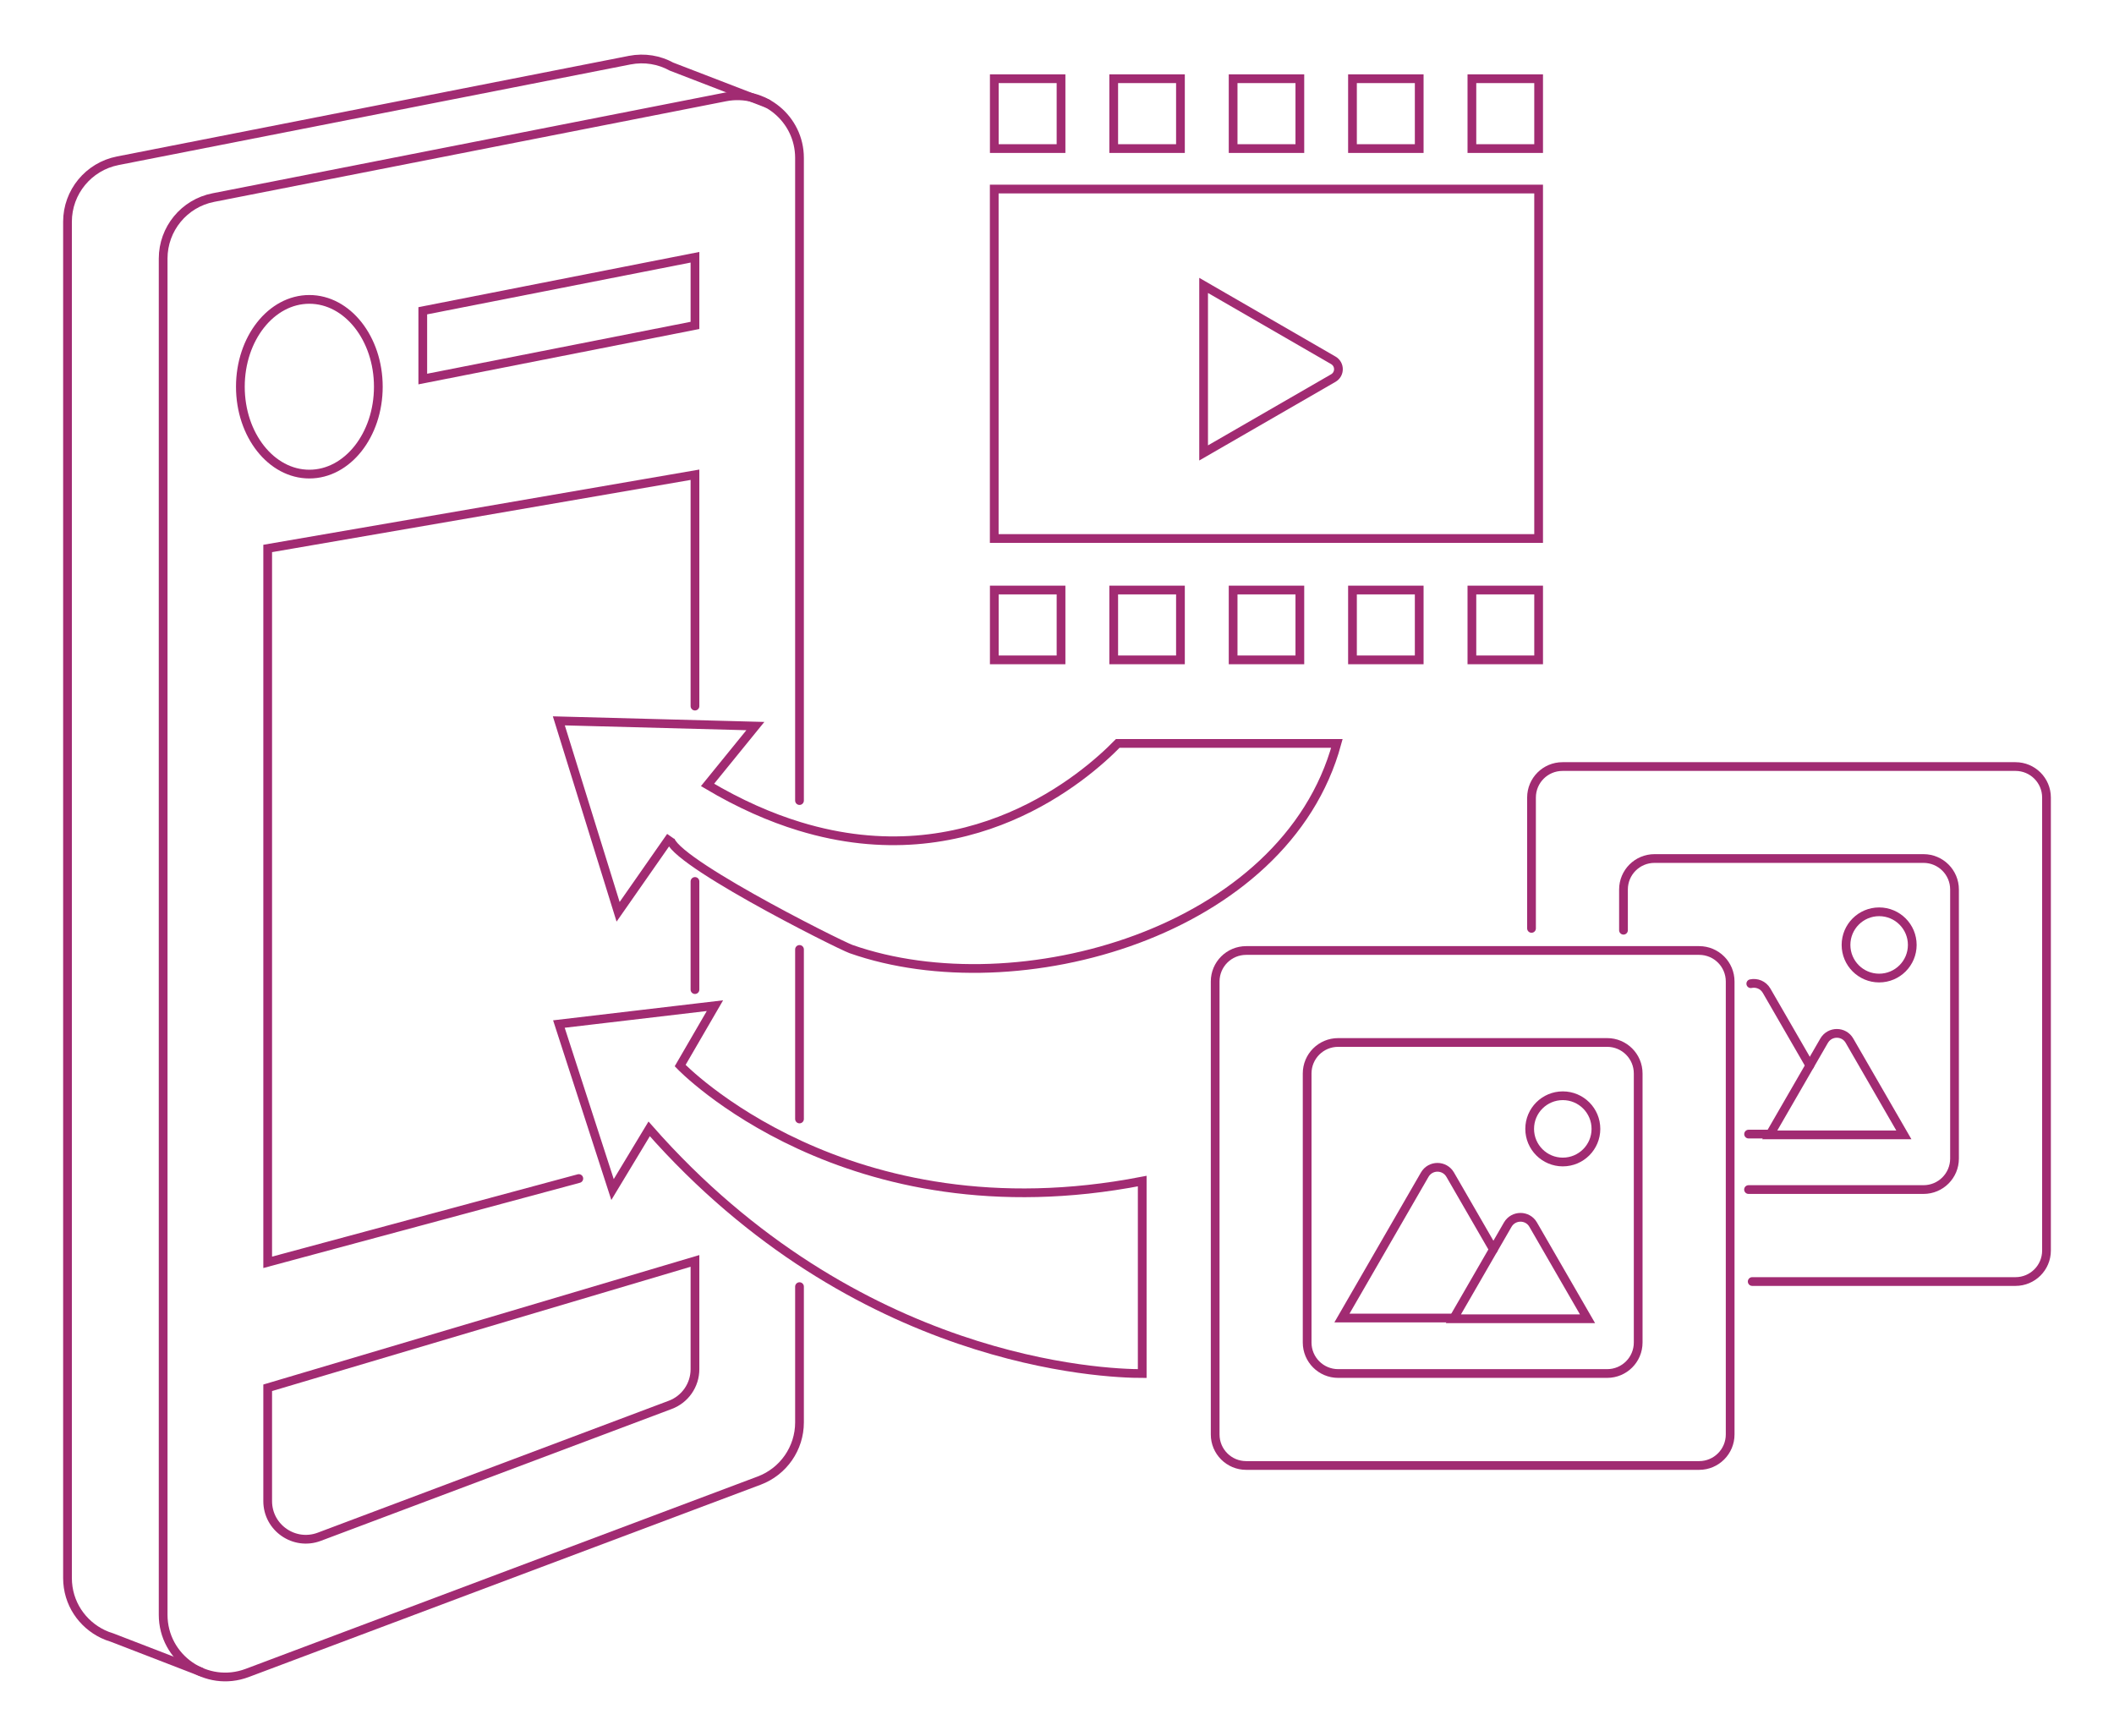 <svg xmlns="http://www.w3.org/2000/svg" xmlns:xlink="http://www.w3.org/1999/xlink" id="Layer_1" x="0px" y="0px" viewBox="0 0 356.72 292.93" style="enable-background:new 0 0 356.72 292.93;" xml:space="preserve"><style type="text/css">	.st0{fill:none;stroke:#030303;stroke-width:1.285;stroke-linecap:round;stroke-miterlimit:10;}	.st1{fill:none;stroke:#030303;stroke-width:1.028;stroke-linecap:round;stroke-miterlimit:10;}	.st2{fill:none;stroke:#A12B72;stroke-width:1.285;stroke-linecap:round;stroke-miterlimit:10;}	.st3{fill:none;stroke:#A12B72;stroke-width:1.028;stroke-linecap:round;stroke-miterlimit:10;}	.st4{fill:none;stroke:#030303;stroke-width:1.474;stroke-linecap:round;stroke-miterlimit:10;}	.st5{fill:none;stroke:#A12B72;stroke-width:1.474;stroke-linecap:round;stroke-miterlimit:10;}	.st6{fill:none;stroke:#010101;stroke-width:1.478;stroke-linecap:round;stroke-miterlimit:10;}	.st7{fill:none;stroke:#010101;stroke-width:1.478;stroke-miterlimit:10;}	.st8{fill:#030303;}	.st9{fill:none;stroke:#A12B72;stroke-width:1.478;stroke-linecap:round;stroke-miterlimit:10;}	.st10{fill:none;stroke:#A12B72;stroke-width:1.478;stroke-miterlimit:10;}	.st11{fill:none;stroke:#A12B72;stroke-miterlimit:10;}	.st12{fill:none;stroke:#030303;stroke-width:1.466;stroke-linecap:round;stroke-miterlimit:10;}	.st13{fill:none;stroke:#030303;stroke-width:1.399;stroke-linecap:round;stroke-miterlimit:10;}	.st14{fill:none;stroke:#030303;stroke-width:1.346;stroke-linecap:round;stroke-miterlimit:10;}	.st15{fill:none;stroke:#A12B72;stroke-width:1.466;stroke-linecap:round;stroke-miterlimit:10;}	.st16{fill:none;stroke:#A12B72;stroke-width:1.399;stroke-linecap:round;stroke-miterlimit:10;}	.st17{fill:none;stroke:#A12B72;stroke-width:1.346;stroke-linecap:round;stroke-miterlimit:10;}	.st18{fill:none;stroke:#030303;stroke-width:1.23;stroke-linecap:round;stroke-miterlimit:10;}	.st19{fill:none;stroke:#030303;stroke-width:1.221;stroke-linecap:round;stroke-miterlimit:10;}	.st20{fill:none;stroke:#030303;stroke-width:0.972;stroke-linecap:round;stroke-miterlimit:10;}	.st21{fill:none;stroke:#030303;stroke-width:1.038;stroke-linecap:round;stroke-miterlimit:10;}	.st22{fill:none;stroke:#A12B72;stroke-width:1.23;stroke-linecap:round;stroke-miterlimit:10;}	.st23{fill:none;stroke:#A12B72;stroke-width:1.221;stroke-linecap:round;stroke-miterlimit:10;}	.st24{fill:none;stroke:#A12B72;stroke-width:0.972;stroke-linecap:round;stroke-miterlimit:10;}	.st25{fill:none;stroke:#A12B72;stroke-width:1.038;stroke-linecap:round;stroke-miterlimit:10;}	.st26{fill:#010101;}	.st27{fill:none;stroke:#010101;stroke-width:1.155;stroke-linecap:round;stroke-miterlimit:10;}	.st28{fill:#010101;stroke:#A12B72;}	.st29{fill:none;stroke:#A12B72;stroke-width:1.155;stroke-linecap:round;stroke-miterlimit:10;}	.st30{fill:none;stroke:#A12B72;}	.st31{fill:#F0EFEF;}	.st32{fill:url(#SVGID_1_);}	.st33{fill:url(#SVGID_00000123430576151388670210000012724435581868073909_);}	.st34{fill:url(#SVGID_00000057117406622025915280000010244397251179722422_);}	.st35{fill:url(#SVGID_00000028305600621886918430000002126236456982097831_);}	.st36{fill:url(#SVGID_00000037655783634586079290000005871186738240464045_);}	.st37{fill:url(#SVGID_00000150796669750323931230000013594587687158068923_);}	.st38{fill:url(#SVGID_00000012468098530980054350000009382349102481209276_);}	.st39{fill:url(#SVGID_00000095302850105874204610000004827818905656693659_);}	.st40{fill:url(#SVGID_00000023269222712464330250000001678037824069365632_);}	.st41{fill:url(#SVGID_00000165234999851398631320000010500235521005735826_);}	.st42{fill:url(#SVGID_00000012451783623729748050000017337850873249996168_);}	.st43{fill:url(#SVGID_00000011734025886662046730000004196731344649924015_);}	.st44{fill:#FEBF10;}	.st45{fill:#A12B72;}</style><g>	<line class="st5" x1="134.91" y1="160.21" x2="134.91" y2="188.82"></line>	<path class="st5" d="M134.91,217.11v22.91c0,4.37-2.71,8.28-6.8,9.82l-86.4,32.46c-6.86,2.58-14.18-2.49-14.18-9.82V43.63  c0-5.01,3.55-9.33,8.47-10.29l86.4-16.98c6.48-1.27,12.51,3.69,12.51,10.29v108.44"></path>	<path class="st5" d="M129.52,17.49l-16.21-6.25c-2.06-1.13-4.52-1.58-7.05-1.09l-86.4,16.98c-4.92,0.97-8.47,5.28-8.47,10.29  v228.85c0,4.29,2.51,7.8,5.96,9.46l0,0l0,0c0.5,0.24,1.02,0.44,1.56,0.6l14.97,5.78"></path>	<g>		<polygon class="st5" points="71.34,52.44 71.34,63.96 117.27,54.91 117.27,43.41   "></polygon>		<polyline class="st5" points="117.27,119.15 117.27,80.11 45.17,92.55 45.17,213.01 97.67,198.87   "></polyline>		<line class="st5" x1="117.27" y1="166.99" x2="117.27" y2="148.74"></line>		<path class="st5" d="M45.17,234.18v19.12c0,4.49,4.49,7.6,8.7,6.02l59.23-22.26c2.51-0.94,4.17-3.34,4.17-6.02v-18.27   L45.17,234.18z"></path>	</g>	<ellipse class="st5" cx="52.2" cy="65.26" rx="11.64" ry="14.74"></ellipse>	<rect x="167.77" y="31.9" class="st5" width="91.86" height="58.97"></rect>	<g>		<rect x="167.78" y="13.28" class="st5" width="11.26" height="11.79"></rect>		<rect x="187.93" y="13.28" class="st5" width="11.26" height="11.79"></rect>		<rect x="208.08" y="13.28" class="st5" width="11.26" height="11.79"></rect>		<rect x="228.22" y="13.28" class="st5" width="11.26" height="11.79"></rect>		<rect x="248.37" y="13.28" class="st5" width="11.26" height="11.79"></rect>	</g>	<g>		<rect x="167.78" y="99.56" class="st5" width="11.26" height="11.79"></rect>		<rect x="187.93" y="99.56" class="st5" width="11.26" height="11.79"></rect>		<rect x="208.08" y="99.56" class="st5" width="11.26" height="11.79"></rect>		<rect x="228.22" y="99.56" class="st5" width="11.26" height="11.79"></rect>		<rect x="248.37" y="99.56" class="st5" width="11.26" height="11.79"></rect>	</g>	<path class="st5" d="M203.1,48.16v28.27l21.88-12.63c1.16-0.67,1.16-2.33,0-3L203.1,48.16z"></path>	<g>		<path class="st5" d="M286.72,247.29h-76.44c-2.89,0-5.23-2.34-5.23-5.23v-76.44c0-2.89,2.34-5.23,5.23-5.23h76.44   c2.89,0,5.23,2.34,5.23,5.23v76.44C291.95,244.94,289.61,247.29,286.72,247.29z"></path>		<path class="st5" d="M271.2,231.77h-45.4c-2.89,0-5.23-2.34-5.23-5.23v-45.4c0-2.89,2.34-5.23,5.23-5.23h45.4   c2.89,0,5.23,2.34,5.23,5.23v45.4C276.43,229.43,274.09,231.77,271.2,231.77z"></path>		<path class="st5" d="M252,210.84l-7.29-12.62c-0.96-1.66-3.34-1.66-4.3,0l-13.97,24.19h18.81"></path>		<path class="st5" d="M254.42,206.65l-9.17,15.88h22.63l-9.17-15.88C257.77,205,255.38,205,254.42,206.65z"></path>		<circle class="st5" cx="263.71" cy="190.49" r="5.59"></circle>	</g>	<g>		<path class="st5" d="M258.43,156.66v-22.08c0-2.89,2.34-5.23,5.23-5.23h76.44c2.89,0,5.23,2.34,5.23,5.23v76.44   c0,2.89-2.34,5.23-5.23,5.23h-44.43"></path>		<path class="st5" d="M273.95,156.97v-6.87c0-2.89,2.34-5.23,5.23-5.23h45.4c2.89,0,5.23,2.34,5.23,5.23v45.4   c0,2.89-2.34,5.23-5.23,5.23h-29.53"></path>		<line class="st5" x1="295.06" y1="191.37" x2="298.64" y2="191.37"></line>		<path class="st5" d="M305.39,179.8l-7.29-12.62c-0.58-1-1.68-1.4-2.67-1.19"></path>		<path class="st5" d="M307.8,175.62l-9.17,15.88h22.63l-9.17-15.88C311.15,173.96,308.76,173.96,307.8,175.62z"></path>		<circle class="st5" cx="317.09" cy="159.45" r="5.59"></circle>	</g>	<path class="st5" d="M134.91,139.44c-4.92-1.5-10.1-3.77-15.52-6.99l8.07-9.93l-33.16-0.88l10,32.22c0,0,8.88-12.72,8.88-12.72  c-2.09,2.99,28.31,18.26,30.43,19.01c28.03,9.85,73.28-2.74,81.98-34.7h-36.98C183.16,131.04,163.52,148.18,134.91,139.44"></path>	<path class="st5" d="M192.74,199.3c-50.08,9.72-77.97-19.49-77.97-19.49l5.87-10.11l-26.33,3.1l9.05,27.93l6.18-10.24  c34.97,39.76,76.86,41.29,83.2,41.29V199.3z"></path></g></svg>